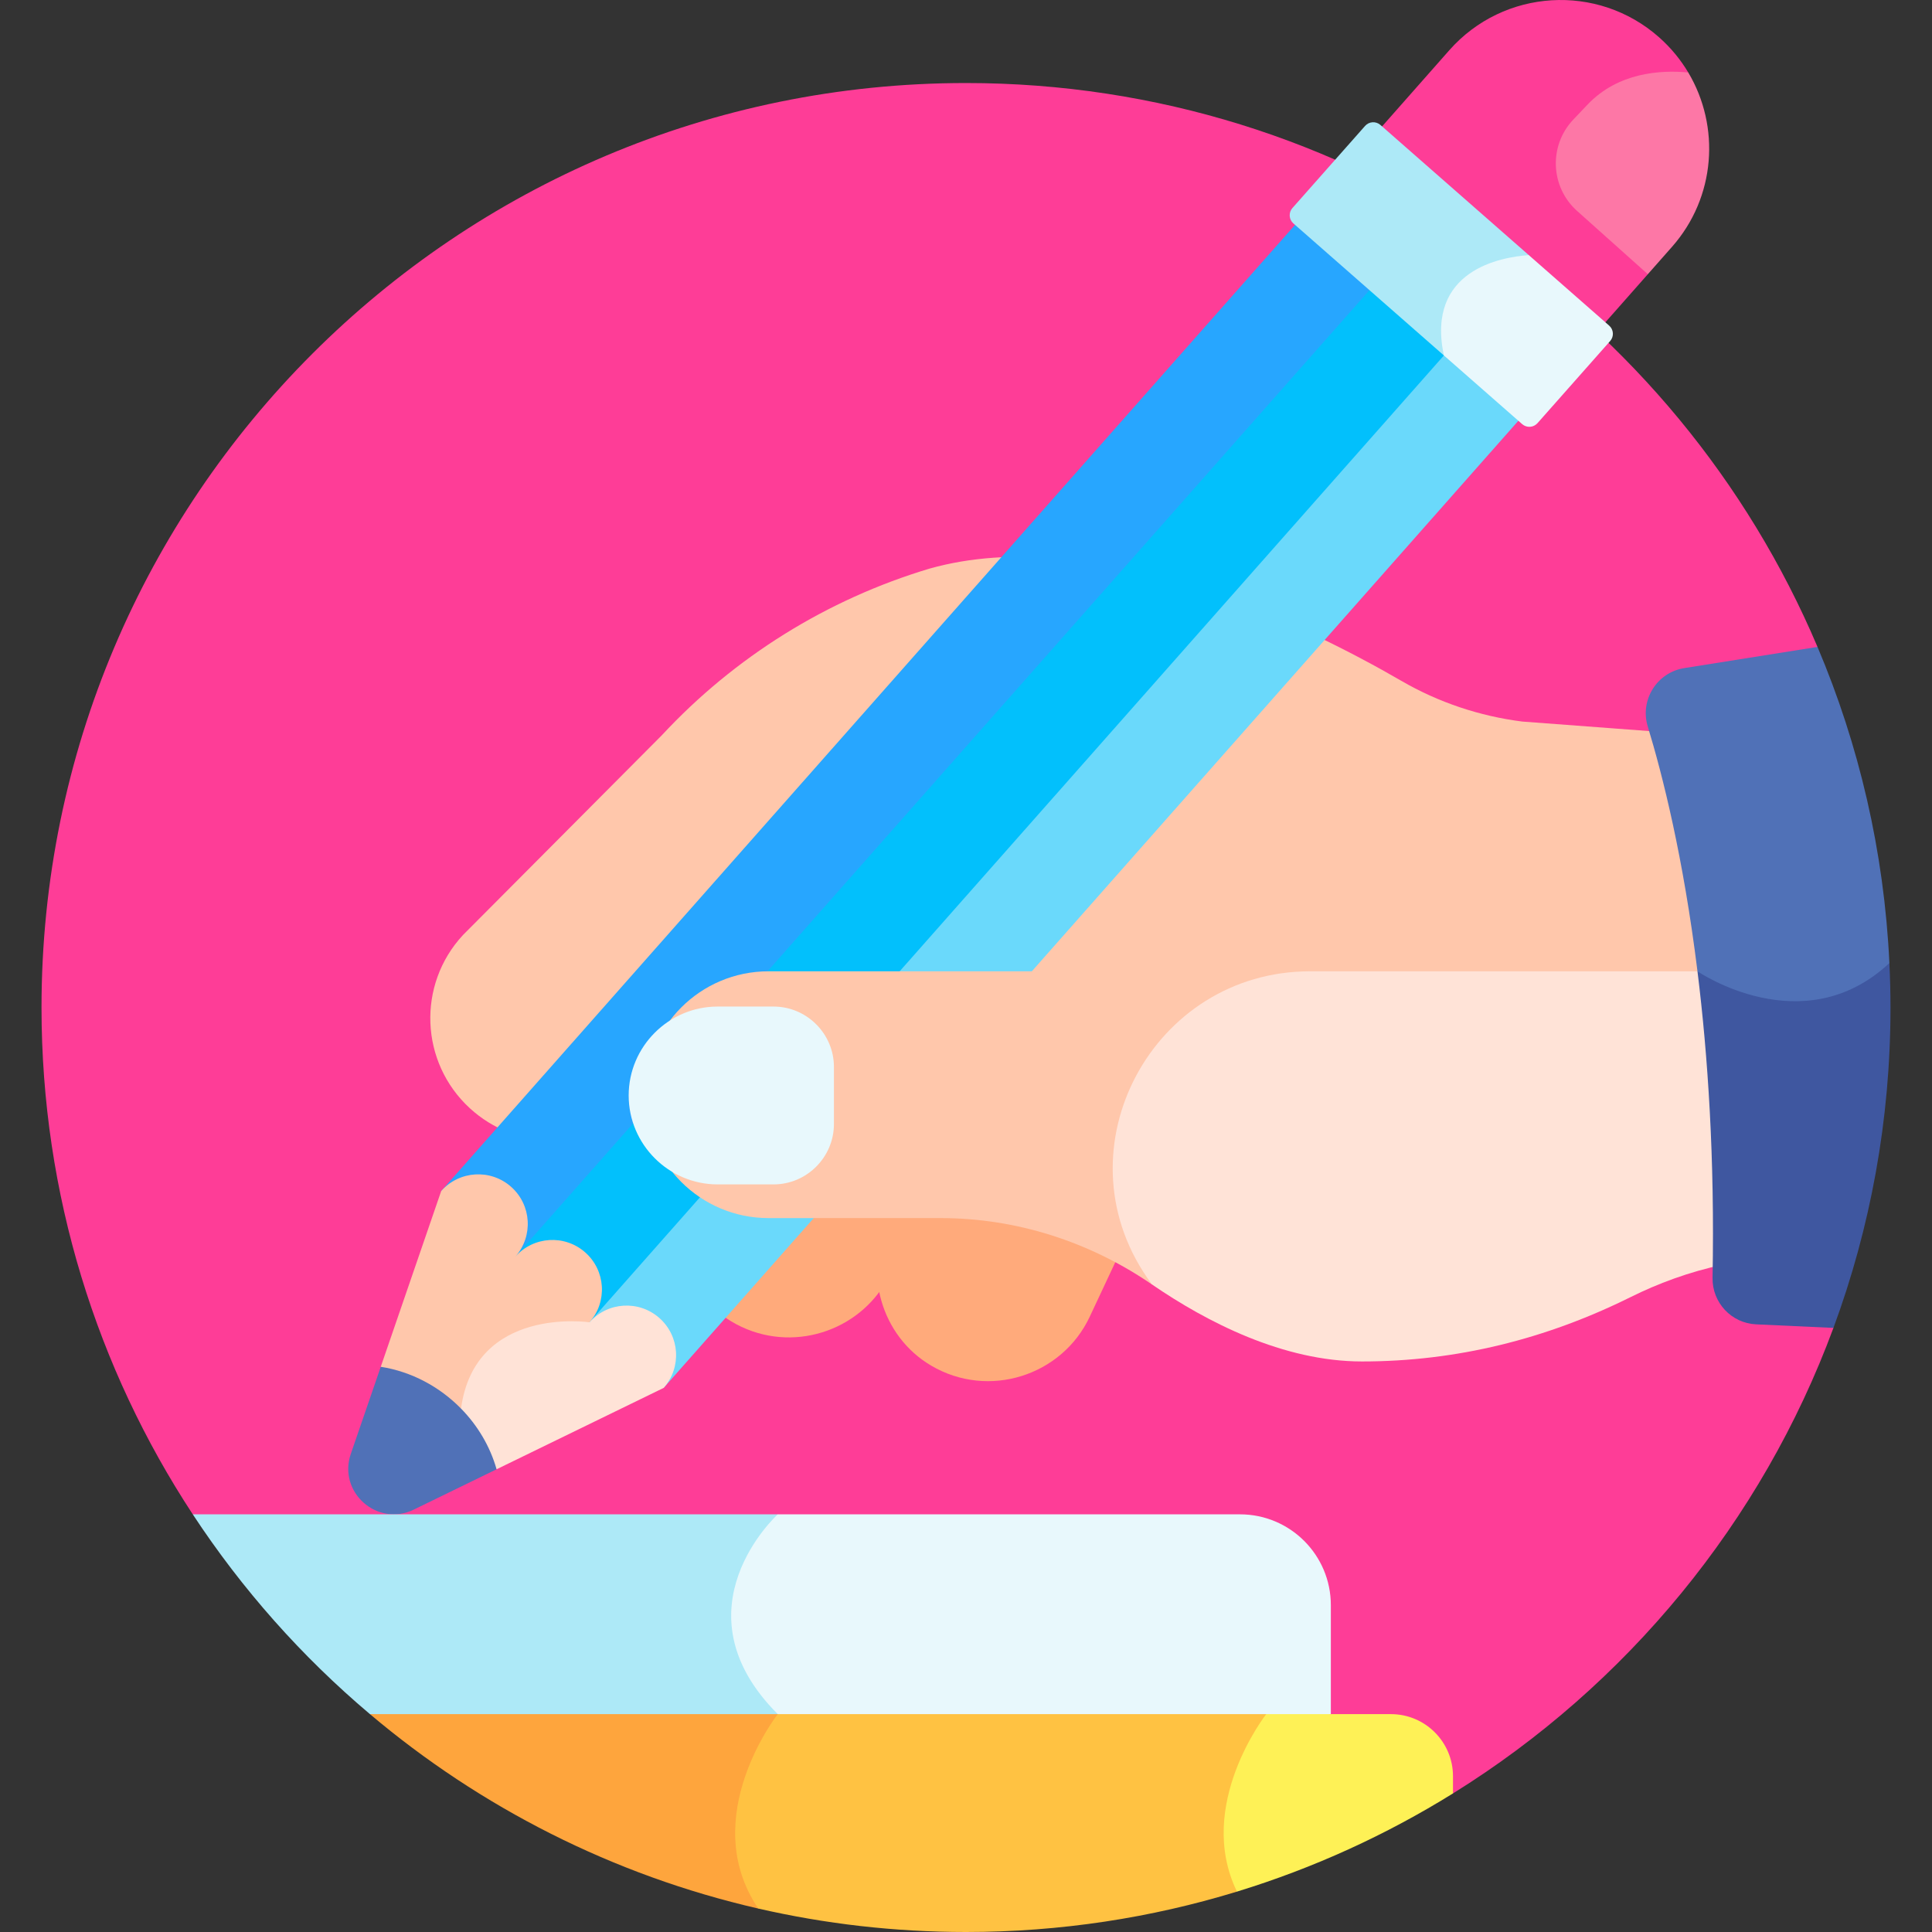 <svg id="Layer_1" enable-background="new 0 0 512 512" viewBox="0 0 512 512" xmlns="http://www.w3.org/2000/svg"><rect x="0" y="0" width="512" height="512" fill="#333333" stroke="none"/><g><path d="m51.088 401.315 175.027 72.5 158.943 1.457c45.972-28.548 81.798-71.88 100.821-123.365l-36.025-94.5 31.805-85.968c-37.241-87.827-124.255-149.435-225.659-149.435-135.309 0-244.998 109.689-244.998 244.998 0 49.596 14.751 95.74 40.086 134.313z" fill="#fe3d97"/><path d="m239.605 259.756c-14.794-6.938-32.574-.511-39.512 14.283l-17.86 38.081c-6.938 14.794-.511 32.574 14.283 39.512s32.574.511 39.512-14.283l17.86-38.081c6.938-14.793.511-32.574-14.283-39.512z" fill="#ffaa7b"/><path d="m289.732 270.264c-14.54-5.215-30.64 2.072-37.199 16.058l-17.215 36.706c-6.559 13.985-1.867 31.023 11.439 38.869 15.233 8.981 34.696 2.693 42.033-12.952l17.86-38.081c7.338-15.646-.272-34.631-16.918-40.6z" fill="#ffaa7b"/><path d="m441.157 194.052-37.74-2.832c-11.288-1.429-22.184-5.071-32.026-10.779-25.306-14.675-80.984-42.168-125.061-29.752-27.164 8.149-51.66 23.403-70.958 44.185l-52.678 52.919c-12.226 13.167-11.403 33.767 1.834 45.916 12.204 11.2 30.889 11.393 43.32.446l19.809-15.757c4.943-3.932 10.981-6.241 17.287-6.61l280.501-3.212z" fill="#ffc7ab"/><path d="m391.449 77.107-250.042 270.258 34.469 20.445 249.123-281.893z" fill="#6ad9fb"/><path d="m381.434 74.476-6.288-16.659-251.06 274.221 32.138 18.382 240.342-271.97z" fill="#02c0fc"/><path d="m366.056 33.731-249.137 281.91 6.374 12.596 13.278 4.793 239.962-271.539z" fill="#27a6ff"/><path d="m447.406 19.209c-2.03-3.404-4.606-6.558-7.732-9.325-16.294-14.418-41.195-12.882-55.594 3.429l-18.024 20.418 15.378 40.745 43.565 11.441 11.694-13.247-7.539-40.327z" fill="#fe3d97"/><g><path d="m92.969 385.287c-3.494 10.161 7.035 19.477 16.695 14.772l21.937-10.685s8.427-17.653-1.516-26.452c-9.944-8.799-29.181-.71-29.181-.71z" fill="#5071b7"/></g><g><path d="m155.092 331.899c-5.427-4.802-13.719-4.296-18.521 1.131 4.802-5.427 4.295-13.719-1.131-18.521-5.427-4.802-13.719-4.295-18.521 1.131l-16.015 46.572c8.126 1.271 15.593 5.28 21.276 11.077l23.367-2.381 10.678-20.488c4.801-5.427 4.294-13.719-1.133-18.521z" fill="#ffc7ab"/></g><path d="m156.224 350.42s-30.36-4.488-34.044 22.866v.003c4.363 4.45 7.676 9.952 9.421 16.086l44.276-21.565c4.802-5.427 4.296-13.719-1.132-18.521-5.427-4.802-13.719-4.296-18.521 1.131z" fill="#ffe3d7"/><path d="m443.099 65.413c11.612-13.155 12.838-31.897 4.307-46.204-7.478-.708-18.604.036-26.664 8.481-1.383 1.449-2.647 2.778-3.801 3.997-6.551 6.913-6.097 17.865 1.001 24.213l18.751 16.77z" fill="#fd77a6"/><path d="m365.822 33.111c-1.193-1.047-3.008-.932-4.06.257l-19.257 21.764c-1.058 1.196-.943 3.025.258 4.078l39.876 34.981 22.902-10.001-.387-16.575z" fill="#ade9f7"/><path d="m426.452 86.298-21.297-18.683c-7.254.494-27.336 3.893-22.516 26.576l20.753 18.206c1.193 1.047 3.008.932 4.06-.257l19.257-21.764c1.059-1.196.943-3.024-.257-4.078z" fill="#e8f8fc"/><path d="m347.166 257.406h-143.501c-18.06 0-32.7 14.64-32.7 32.7s14.64 32.7 32.7 32.7h45.633c20.012 0 39.458 6.256 55.962 17.574l47.429-31.277z" fill="#ffc7ab"/><path d="m457.67 257.406h-110.504c-41.695 0-66.785 46.776-43.185 81.149.415.605.842 1.213 1.279 1.825 14.507 9.949 34.749 20.421 55.677 20.421 25.045 0 48.761-5.92 71.192-17.059 7.147-3.549 15.419-6.689 24.672-8.636l25.98-42.792z" fill="#ffe3d7"/><path d="m204.997 313.879h-14.827c-12.961 0-23.565-10.604-23.565-23.565 0-12.961 10.604-23.565 23.565-23.565h14.828c8.802 0 16.004 7.202 16.004 16.004v15.122c-.001 8.802-7.203 16.004-16.005 16.004z" fill="#e8f8fc"/><path d="m500.71 255.225-27.096-11.577-23.759 13.76-.002-.001-.004.005c2.784 22.487 4.587 49.628 3.994 81.215-.123 6.562 4.992 12.039 11.549 12.34l20.487.941c9.774-26.454 15.12-55.054 15.12-84.904-.001-3.951-.104-7.876-.289-11.779z" fill="#3f57a0"/><path d="m449.849 257.411.004-.005s27.968 19.217 50.857-2.182c-1.402-29.608-8.052-57.842-19.053-83.786l-35.299 5.612c-7.265 1.155-11.828 8.458-9.681 15.494 3.889 12.744 9.422 34.577 13.172 64.867z" fill="#5071b7"/><path d="m206.114 401.315h-155.026c13.035 19.845 28.871 37.681 46.952 52.948l128.075 19.552z" fill="#ade9f7"/><path d="m328.605 401.315h-122.49s-27.776 25.172 0 52.948l77.089 23.516 69.485-23.516v-28.864c0-13.302-10.783-24.084-24.084-24.084z" fill="#e8f8fc"/><path d="m206.114 454.263h-108.075c29.241 24.69 64.338 42.66 102.914 51.522l25.161-20.72z" fill="#fea53d"/><path d="m335.568 454.263h-129.454s-21.498 27.36-5.161 51.522c17.694 4.064 36.119 6.215 55.047 6.215 24.989 0 49.1-3.749 71.81-10.705l24.879-29.48z" fill="#ffc242"/><path d="m368.605 454.263h-33.037s-18.931 24.097-7.758 47.033c20.333-6.229 39.543-15.029 57.248-26.023v-4.556c0-9.088-7.367-16.454-16.453-16.454z" fill="#fef156"/></g><g/><g/><g/><g/><g/><g/><g/><g/><g/><g/><g/><g/><g/><g/><g/></svg>